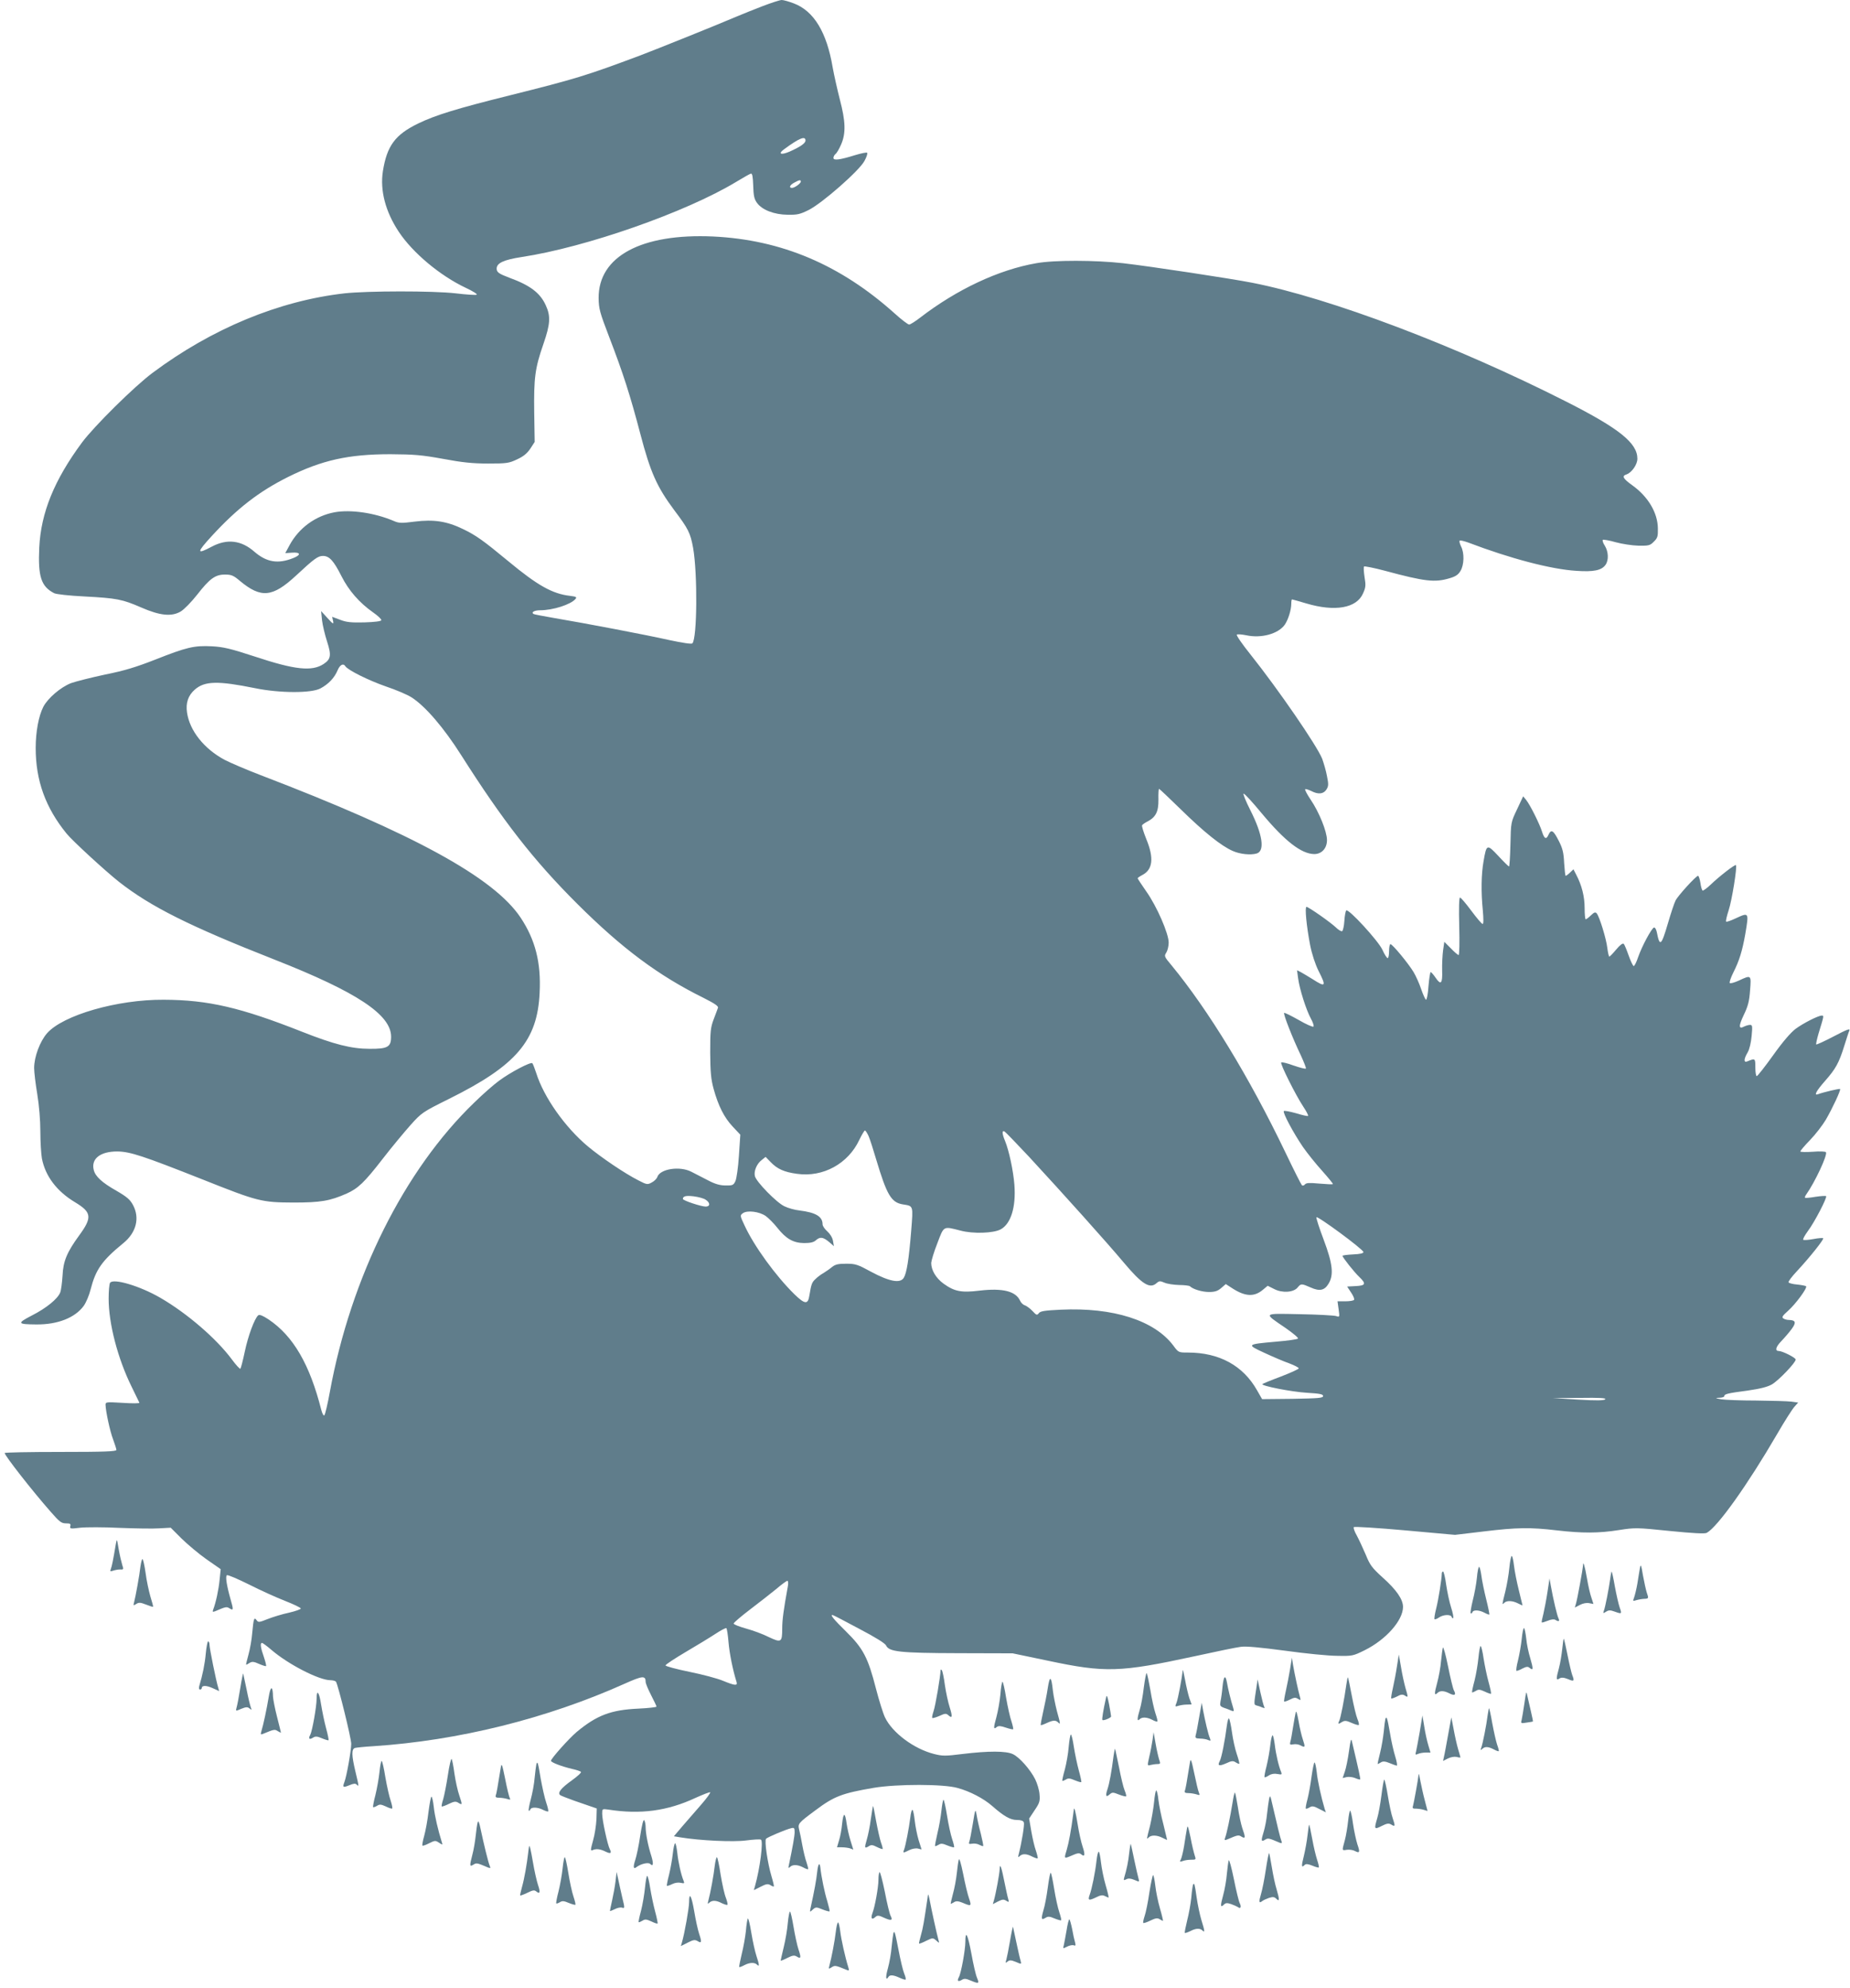 <?xml version="1.0" standalone="no"?>
<!DOCTYPE svg PUBLIC "-//W3C//DTD SVG 20010904//EN"
 "http://www.w3.org/TR/2001/REC-SVG-20010904/DTD/svg10.dtd">
<svg version="1.0" xmlns="http://www.w3.org/2000/svg"
 width="1192pt" height="1280pt" viewBox="0 0 1192 1280"
 preserveAspectRatio="xMidYMid meet">
<g transform="translate(0,1280) scale(0.1,-0.1)"
fill="#607d8b" stroke="none">
<path d="M4915 12761 c-55 -21 -129 -51 -165 -66 -143 -61 -512 -209 -625
-252 -350 -131 -416 -151 -840 -257 -342 -85 -481 -128 -590 -181 -149 -72
-202 -144 -228 -308 -19 -123 16 -259 102 -389 90 -136 266 -283 431 -361 47
-22 79 -42 71 -45 -8 -3 -68 1 -135 9 -148 17 -569 16 -716 0 -423 -48 -855
-227 -1237 -512 -117 -87 -377 -344 -455 -449 -179 -242 -264 -452 -275 -675
-9 -188 12 -252 96 -295 14 -7 96 -16 195 -21 208 -11 244 -18 366 -71 121
-53 196 -60 254 -26 22 13 69 61 106 108 82 105 117 130 180 130 41 0 55 -6
96 -41 136 -113 210 -106 362 35 117 109 141 126 173 126 41 0 69 -31 119
-130 47 -93 115 -171 203 -233 32 -22 56 -45 54 -51 -2 -7 -45 -12 -109 -14
-86 -2 -116 1 -157 17 l-51 19 6 -26 c5 -24 1 -23 -36 18 l-41 45 6 -60 c4
-33 19 -95 33 -138 28 -87 24 -112 -23 -143 -75 -49 -184 -38 -443 48 -156 51
-202 62 -276 66 -115 6 -164 -6 -364 -85 -125 -49 -200 -72 -325 -97 -89 -19
-188 -44 -219 -55 -67 -26 -150 -97 -179 -153 -30 -59 -49 -160 -49 -265 0
-209 63 -384 199 -551 37 -46 253 -244 338 -311 204 -160 456 -286 1003 -501
529 -208 750 -354 750 -496 0 -66 -22 -79 -139 -78 -117 0 -230 29 -435 110
-395 156 -605 205 -891 206 -299 2 -649 -99 -752 -216 -46 -53 -83 -152 -83
-224 0 -26 9 -101 20 -167 12 -73 20 -168 20 -241 0 -67 5 -145 10 -174 22
-114 96 -212 215 -283 106 -64 110 -97 25 -213 -78 -107 -103 -165 -107 -259
-3 -44 -9 -93 -15 -108 -16 -41 -89 -101 -184 -149 -96 -50 -93 -56 31 -57
137 -1 248 43 304 119 16 22 36 70 45 107 33 128 73 185 210 297 84 68 108
162 63 246 -19 35 -38 52 -107 92 -92 52 -136 92 -146 134 -18 72 42 119 151
119 84 -1 165 -28 552 -181 354 -141 378 -147 583 -148 176 0 235 10 344 58
73 33 113 70 233 225 58 75 139 172 179 217 71 79 77 83 246 167 434 215 571
375 585 684 10 194 -28 341 -122 483 -171 258 -691 542 -1680 920 -86 33 -189
77 -228 97 -132 71 -225 187 -242 305 -9 61 7 109 50 147 64 56 148 58 390 9
156 -32 362 -33 420 -1 51 27 90 68 110 116 15 36 37 48 50 27 15 -25 151 -92
260 -130 66 -22 141 -54 167 -71 89 -57 208 -196 319 -371 270 -425 467 -678
748 -958 288 -287 524 -463 814 -606 71 -36 97 -53 93 -64 -3 -8 -15 -42 -28
-75 -20 -53 -22 -78 -22 -215 1 -125 5 -170 22 -232 30 -109 68 -185 124 -244
l48 -51 -9 -136 c-5 -75 -15 -148 -23 -164 -12 -25 -18 -28 -63 -27 -36 0 -68
9 -115 34 -36 18 -83 43 -105 54 -75 39 -203 19 -220 -34 -4 -11 -20 -27 -36
-35 -27 -15 -32 -14 -86 14 -87 44 -238 146 -327 220 -146 123 -282 315 -331
471 -10 30 -21 59 -25 63 -9 11 -141 -58 -215 -113 -33 -24 -105 -87 -159
-140 -451 -434 -795 -1123 -931 -1865 -14 -77 -30 -144 -35 -149 -5 -5 -13 9
-20 35 -74 292 -180 475 -339 582 -38 25 -58 33 -67 27 -24 -20 -66 -134 -87
-235 -12 -57 -25 -106 -28 -109 -3 -4 -29 24 -56 61 -99 133 -288 296 -459
395 -132 77 -305 128 -325 97 -5 -8 -9 -54 -9 -102 0 -160 58 -384 147 -565
26 -54 49 -101 51 -105 2 -5 -46 -5 -107 -1 -105 6 -111 6 -111 -12 1 -43 29
-173 49 -224 11 -30 21 -61 21 -67 0 -10 -79 -13 -360 -13 -198 0 -360 -3
-360 -7 0 -16 178 -244 298 -380 55 -63 68 -73 97 -73 27 0 32 -3 28 -18 -4
-17 0 -18 64 -10 37 4 151 4 253 -1 102 -4 218 -6 257 -3 l73 4 69 -69 c39
-38 111 -99 161 -134 l92 -64 -7 -68 c-6 -63 -24 -147 -41 -191 -6 -16 -4 -18
12 -12 70 30 74 31 94 18 25 -15 25 -8 5 61 -24 85 -34 147 -23 153 6 4 70
-24 143 -60 73 -37 177 -84 231 -105 54 -21 100 -43 102 -49 1 -5 -32 -17 -75
-27 -43 -9 -105 -28 -138 -41 -55 -22 -61 -23 -72 -7 -16 21 -19 11 -28 -84
-3 -40 -14 -102 -24 -138 -10 -36 -17 -65 -15 -65 3 0 13 5 23 12 16 9 27 8
60 -7 23 -10 43 -16 45 -14 3 2 -4 29 -14 59 -21 59 -25 90 -12 90 5 0 32 -20
60 -44 109 -94 308 -196 381 -196 16 0 33 -5 36 -10 14 -23 99 -367 98 -400 0
-43 -30 -211 -44 -246 -13 -35 -9 -37 33 -20 26 11 38 12 46 4 16 -16 15 -13
-8 84 -25 105 -26 145 -2 152 9 2 62 8 117 11 548 36 1117 177 1621 403 114
51 134 53 134 11 0 -10 16 -48 35 -85 19 -37 35 -70 35 -74 0 -4 -53 -10 -117
-13 -177 -8 -268 -43 -397 -150 -51 -43 -166 -172 -166 -186 0 -10 67 -36 135
-52 28 -6 54 -15 58 -19 5 -4 -21 -28 -57 -54 -73 -52 -97 -83 -75 -97 8 -5
48 -20 89 -35 41 -14 91 -31 110 -38 l35 -12 -2 -70 c-2 -38 -11 -100 -22
-137 -17 -61 -17 -68 -2 -61 23 10 48 7 81 -9 34 -17 43 -12 29 15 -14 26 -49
186 -49 227 0 33 0 33 38 28 208 -33 383 -9 563 75 49 22 92 39 95 36 3 -3
-23 -39 -58 -79 -35 -40 -89 -102 -120 -138 l-56 -66 41 -7 c128 -21 342 -31
424 -20 47 6 90 9 96 5 16 -10 -6 -185 -39 -301 l-7 -24 44 22 c35 18 46 20
62 11 10 -7 21 -11 23 -9 2 2 -5 32 -15 65 -25 83 -47 231 -35 242 11 11 130
61 162 68 19 5 22 1 22 -25 0 -26 -12 -92 -37 -212 -5 -20 -3 -23 8 -12 17 16
48 15 83 -3 16 -9 31 -14 33 -12 2 2 -3 21 -10 43 -8 21 -20 71 -27 109 -7 39
-16 85 -21 103 -9 38 -6 42 106 125 120 90 171 109 375 144 150 25 450 25 540
-1 81 -22 168 -68 223 -116 75 -66 117 -90 159 -90 26 0 41 -5 45 -16 5 -14
-13 -125 -33 -204 -6 -21 -4 -23 7 -12 18 16 44 15 80 -4 17 -8 33 -14 35 -11
2 2 -3 24 -11 48 -9 24 -22 80 -30 126 l-14 82 35 53 c32 47 36 59 32 103 -2
28 -15 71 -28 97 -31 62 -101 142 -144 162 -44 21 -157 21 -323 1 -112 -14
-130 -14 -185 0 -130 33 -269 137 -316 236 -12 25 -38 108 -58 185 -51 199
-82 259 -193 368 -81 79 -109 114 -82 104 5 -1 81 -41 169 -88 103 -54 164
-92 171 -106 19 -41 85 -49 466 -50 l350 -1 225 -47 c372 -79 465 -76 946 28
137 30 272 58 299 61 34 5 127 -4 285 -25 129 -18 280 -33 336 -33 97 -2 102
-1 177 36 137 68 247 192 247 279 0 49 -43 111 -133 191 -66 60 -80 78 -107
145 -18 42 -44 98 -58 124 -15 26 -23 50 -19 54 4 4 152 -5 330 -21 l322 -29
185 22 c216 26 299 27 470 7 164 -19 271 -19 402 2 104 16 113 16 327 -6 150
-15 226 -19 238 -12 70 38 264 311 451 632 49 85 101 166 114 180 l24 27 -44
6 c-25 3 -126 6 -226 7 -100 0 -201 4 -226 8 -39 7 -41 9 -12 10 17 0 32 5 32
10 0 14 21 19 150 36 82 12 127 23 157 40 44 26 153 140 153 160 0 12 -86 55
-109 55 -26 0 -20 26 16 63 22 23 53 59 68 80 30 41 25 56 -20 57 -11 0 -27 4
-35 10 -11 7 -5 17 30 48 49 43 127 149 117 159 -4 3 -29 8 -57 11 -28 2 -53
9 -56 14 -3 5 21 37 53 71 83 89 177 207 170 213 -3 3 -31 1 -62 -5 -32 -6
-61 -8 -66 -5 -5 3 9 28 30 57 43 57 125 216 117 224 -3 3 -34 1 -68 -4 -35
-6 -65 -9 -68 -6 -2 2 1 12 8 21 56 79 138 254 127 272 -3 5 -39 7 -85 3 -44
-3 -80 -2 -80 2 0 5 28 38 63 74 35 36 80 95 101 130 43 74 98 192 92 198 -4
4 -109 -21 -141 -33 -30 -12 -14 19 44 85 68 77 90 116 124 226 14 44 28 89
33 99 6 15 -17 6 -101 -38 -59 -31 -110 -54 -113 -52 -2 3 5 36 16 73 34 111
35 113 20 113 -23 0 -119 -49 -168 -85 -31 -23 -83 -83 -145 -170 -53 -74
-101 -135 -106 -135 -5 0 -9 25 -9 56 0 60 -1 60 -52 39 -24 -10 -23 15 2 57
12 20 22 63 26 106 6 64 5 72 -10 72 -10 0 -26 -5 -37 -10 -37 -20 -38 1 -4
73 28 58 36 89 41 160 8 100 8 100 -73 62 -29 -13 -55 -20 -58 -15 -3 5 7 35
23 67 39 77 58 140 77 247 24 143 25 142 -64 101 -30 -14 -56 -23 -59 -20 -4
3 4 36 16 73 21 63 56 281 47 291 -6 6 -107 -72 -162 -125 -25 -24 -49 -41
-53 -39 -4 3 -11 25 -14 50 -4 25 -11 45 -15 45 -13 0 -129 -127 -145 -159 -8
-15 -30 -81 -49 -146 -43 -147 -53 -155 -72 -57 -4 18 -12 31 -18 29 -16 -5
-78 -121 -102 -190 -11 -33 -24 -59 -29 -58 -4 0 -19 30 -32 67 -13 37 -27 71
-32 76 -6 6 -25 -8 -48 -36 -21 -25 -41 -46 -45 -46 -3 0 -9 25 -13 57 -7 59
-50 199 -68 221 -9 10 -16 8 -38 -13 -14 -14 -29 -25 -33 -25 -4 0 -7 33 -7
73 0 73 -18 146 -55 216 l-17 33 -22 -21 c-12 -12 -25 -21 -28 -21 -3 0 -7 37
-10 83 -3 66 -10 94 -34 141 -35 69 -49 78 -66 42 -15 -35 -28 -29 -43 20 -15
48 -76 171 -102 203 l-19 23 -39 -83 c-40 -84 -40 -84 -43 -226 -2 -79 -6
-143 -9 -143 -3 0 -34 30 -69 68 -73 78 -76 77 -95 -33 -15 -84 -17 -198 -5
-317 5 -56 5 -88 -1 -88 -6 0 -38 38 -73 85 -35 47 -67 85 -73 85 -6 0 -8 -67
-5 -185 3 -102 1 -185 -4 -185 -5 0 -27 19 -50 43 l-42 42 -8 -55 c-4 -30 -7
-88 -6 -129 3 -86 -8 -98 -43 -46 -13 19 -27 35 -31 35 -3 0 -10 -41 -14 -90
-3 -50 -11 -89 -16 -88 -5 2 -19 33 -31 68 -12 36 -34 85 -49 110 -33 55 -136
180 -149 180 -5 0 -9 -20 -9 -45 0 -25 -4 -45 -9 -45 -5 0 -21 24 -34 54 -27
58 -219 267 -233 253 -4 -4 -10 -34 -12 -67 -2 -33 -9 -63 -14 -66 -5 -4 -24
7 -41 24 -36 34 -176 132 -189 132 -12 0 0 -124 23 -244 12 -61 33 -124 54
-167 52 -102 47 -109 -37 -55 -29 18 -64 39 -77 46 l-24 12 7 -52 c9 -69 52
-204 82 -259 14 -25 21 -48 17 -52 -5 -4 -48 15 -96 43 -48 27 -90 48 -93 45
-7 -6 54 -162 107 -272 20 -44 36 -83 33 -86 -2 -4 -37 5 -78 19 -41 15 -77
24 -81 20 -8 -8 94 -212 142 -284 20 -30 34 -57 31 -60 -3 -3 -38 5 -77 17
-40 11 -75 18 -79 14 -9 -9 61 -140 123 -231 28 -40 83 -109 124 -154 40 -45
71 -83 69 -85 -2 -3 -41 -1 -87 3 -64 6 -84 5 -93 -5 -6 -8 -15 -10 -20 -5 -5
5 -53 100 -107 213 -232 483 -495 914 -733 1203 -47 56 -48 59 -33 82 8 13 15
42 15 64 0 58 -76 233 -144 329 -31 44 -56 83 -56 85 0 3 13 12 30 21 68 35
76 110 26 231 -18 45 -31 86 -27 90 3 5 19 16 35 24 53 28 71 63 70 141 -1 38
1 69 4 69 3 0 66 -60 141 -133 148 -145 260 -235 334 -267 47 -21 116 -28 155
-16 53 17 37 123 -42 279 -30 59 -49 107 -43 106 7 0 59 -57 116 -126 150
-180 256 -262 339 -263 48 0 82 37 82 90 0 55 -51 181 -105 260 -24 36 -40 66
-35 68 5 2 22 -4 39 -12 44 -23 78 -20 97 9 14 22 15 33 4 87 -6 34 -21 84
-31 112 -34 85 -284 448 -460 669 -54 67 -94 125 -90 130 4 4 31 2 61 -4 97
-21 206 9 248 68 22 32 42 95 42 136 0 15 2 27 5 27 3 0 44 -12 92 -26 185
-55 324 -30 365 64 18 39 19 53 10 106 -5 34 -7 64 -3 68 3 3 65 -9 136 -28
256 -69 320 -76 414 -48 39 11 57 23 71 47 24 39 26 116 4 158 -8 17 -13 34
-9 37 3 4 27 -2 53 -11 273 -104 536 -173 698 -183 112 -8 164 3 189 39 21 30
19 84 -5 123 -12 18 -17 35 -12 38 4 2 42 -4 83 -16 40 -11 106 -21 146 -22
66 -1 75 1 99 26 24 23 27 34 26 85 -1 101 -63 205 -165 278 -60 43 -69 60
-37 70 33 11 70 63 70 101 0 101 -116 194 -457 367 -712 361 -1525 668 -2024
766 -137 27 -658 106 -833 126 -179 20 -443 21 -559 0 -242 -42 -511 -168
-749 -351 -31 -24 -63 -44 -70 -44 -8 0 -50 32 -93 71 -350 314 -730 475
-1170 496 -462 21 -740 -128 -738 -397 1 -68 7 -91 68 -250 90 -234 135 -374
201 -625 65 -248 107 -341 218 -490 92 -122 104 -147 122 -244 29 -167 26
-583 -5 -614 -6 -6 -63 3 -148 21 -151 34 -546 109 -742 142 -69 12 -128 23
-133 26 -18 11 5 24 42 24 83 0 198 37 228 73 10 12 4 15 -36 20 -113 13 -209
67 -397 223 -161 133 -208 167 -294 208 -104 50 -187 62 -309 47 -86 -11 -101
-11 -137 5 -123 52 -277 74 -380 55 -123 -23 -229 -101 -289 -211 l-28 -52 43
3 c56 4 61 -14 8 -35 -98 -39 -171 -27 -250 41 -84 74 -176 85 -274 33 -100
-53 -100 -40 1 70 163 177 303 285 489 378 219 109 391 147 660 147 155 -1
202 -5 340 -30 123 -23 190 -30 290 -30 120 0 134 2 187 27 41 19 64 38 85 69
l28 43 -3 190 c-3 222 5 285 59 440 45 130 48 180 15 251 -36 79 -101 128
-233 176 -69 26 -83 36 -83 59 0 36 45 57 162 75 411 62 1057 288 1380 483 46
28 89 52 96 54 9 2 13 -18 15 -77 2 -64 6 -86 24 -111 33 -46 111 -76 198 -77
62 -1 80 3 136 31 86 43 327 254 359 316 14 25 21 48 17 52 -3 4 -37 -3 -74
-14 -103 -32 -143 -37 -143 -19 0 8 6 20 14 26 8 6 24 34 36 62 31 72 28 149
-9 289 -16 63 -37 156 -46 206 -38 226 -121 363 -250 412 -31 12 -67 22 -78
22 -12 0 -67 -18 -122 -39z m275 -866 c0 -18 -36 -42 -104 -72 -54 -23 -75
-14 -35 15 99 73 139 89 139 57z m-30 -264 c0 -12 -40 -41 -57 -41 -22 0 -14
19 15 34 32 18 42 19 42 7z m437 -6148 c9 -21 30 -87 48 -148 69 -230 97 -279
173 -291 68 -11 66 -5 53 -170 -15 -186 -29 -272 -48 -303 -23 -37 -92 -24
-210 39 -86 47 -101 52 -160 52 -52 0 -70 -4 -92 -21 -14 -12 -39 -29 -55 -39
-17 -9 -40 -27 -52 -39 -23 -21 -27 -33 -39 -106 -9 -59 -29 -57 -97 9 -120
118 -259 309 -320 441 -30 64 -31 66 -12 80 28 21 107 11 148 -18 18 -13 52
-47 74 -75 57 -72 103 -98 173 -99 40 0 62 5 76 18 27 24 46 21 84 -10 l32
-28 -6 35 c-4 21 -19 45 -37 61 -16 14 -30 34 -30 45 0 50 -44 76 -149 89 -29
3 -73 15 -97 27 -50 23 -181 157 -190 194 -8 32 12 80 44 104 l25 20 32 -33
c43 -45 88 -65 170 -76 168 -24 330 65 402 219 16 33 32 60 36 60 4 0 15 -17
24 -37z m1034 -133 c220 -238 503 -553 611 -682 116 -138 167 -170 210 -131
17 15 23 15 51 3 18 -8 60 -14 94 -15 33 0 65 -4 70 -8 19 -19 78 -37 123 -37
37 0 56 6 78 25 l30 26 48 -31 c80 -50 137 -52 192 -5 l30 25 42 -21 c52 -27
125 -22 151 10 21 26 25 26 84 0 58 -26 89 -19 115 24 35 57 27 129 -31 283
-28 74 -49 139 -47 145 4 13 303 -207 303 -224 0 -8 -22 -13 -67 -15 -38 -2
-68 -6 -68 -9 0 -10 76 -106 109 -137 45 -43 40 -55 -24 -58 l-55 -3 25 -38
c14 -20 23 -42 20 -47 -3 -6 -29 -10 -57 -10 l-50 0 7 -51 c7 -51 7 -52 -16
-44 -13 4 -118 10 -233 12 -243 5 -238 10 -94 -88 49 -34 86 -65 81 -69 -4 -5
-68 -14 -142 -20 -190 -17 -191 -18 -74 -72 54 -25 126 -56 161 -68 34 -13 61
-27 60 -32 -2 -6 -54 -29 -116 -53 -62 -23 -115 -45 -118 -48 -11 -11 187 -50
286 -56 84 -5 105 -9 105 -21 0 -13 -30 -15 -196 -18 l-197 -2 -32 56 c-90
160 -244 244 -446 244 -60 0 -61 0 -94 45 -122 162 -388 247 -725 231 -104 -5
-132 -9 -142 -23 -11 -14 -15 -13 -40 14 -16 17 -38 33 -49 37 -12 3 -26 17
-32 31 -28 60 -112 81 -258 64 -120 -15 -164 -6 -235 45 -49 36 -79 87 -79
133 1 15 18 73 40 128 43 113 36 109 150 80 80 -21 210 -17 257 8 66 35 100
143 89 287 -7 91 -35 221 -60 282 -20 47 -21 72 -3 61 7 -4 78 -78 158 -163z
m-2084 -276 c30 -19 30 -44 0 -44 -29 0 -147 39 -147 49 0 18 19 23 70 17 30
-4 65 -13 77 -22z m5796 -1285 c-8 -8 -56 -9 -175 -2 l-163 10 175 1 c128 2
171 -1 163 -9z m-5267 -1206 c-27 -148 -36 -216 -36 -268 0 -92 -6 -95 -87
-57 -37 19 -103 43 -147 55 -43 12 -79 26 -79 32 0 5 46 45 104 89 57 43 133
103 169 132 35 30 68 54 73 54 6 0 7 -17 3 -37z m-382 -358 c6 -72 28 -181 52
-257 7 -25 -11 -23 -87 8 -35 15 -133 41 -217 58 -84 17 -153 36 -154 41 0 6
58 44 129 86 70 41 157 94 192 117 35 23 67 40 71 37 4 -2 10 -43 14 -90z"/>
<path d="M746 2855 c-17 -102 -25 -141 -32 -159 -6 -16 -4 -17 17 -10 13 4 34
8 46 7 19 -1 20 2 11 28 -5 16 -16 61 -23 101 -12 72 -12 72 -19 33z"/>
<path d="M9725 2703 c-4 -43 -16 -111 -26 -152 -22 -88 -22 -88 -7 -73 16 16
53 15 88 -3 17 -9 30 -14 30 -13 0 2 -11 46 -24 98 -13 52 -27 123 -31 158 -4
34 -10 62 -15 62 -4 0 -11 -35 -15 -77z"/>
<path d="M905 2713 c-6 -56 -32 -198 -41 -231 -6 -22 -5 -23 14 -11 17 11 27
10 63 -4 23 -9 44 -16 45 -14 2 2 -6 31 -17 66 -10 35 -25 104 -31 152 -7 49
-16 89 -20 89 -4 0 -9 -21 -13 -47z"/>
<path d="M10200 2719 c-1 -20 -37 -219 -46 -247 l-7 -24 33 17 c19 10 44 15
60 11 l27 -5 -13 40 c-8 21 -21 78 -29 126 -14 81 -25 115 -25 82z"/>
<path d="M10566 2700 c-3 -19 -11 -64 -16 -98 -6 -35 -16 -75 -21 -89 -9 -24
-8 -25 13 -18 13 4 35 8 51 9 30 1 31 2 17 42 -5 16 -16 65 -24 109 -12 71
-14 76 -20 45z"/>
<path d="M9516 2639 c-4 -39 -16 -105 -27 -147 -10 -41 -16 -78 -13 -81 4 -3
9 0 11 7 6 16 42 15 77 -3 16 -9 31 -14 32 -12 2 2 -7 46 -20 98 -13 52 -27
120 -31 152 -4 31 -11 57 -15 57 -4 0 -11 -32 -14 -71z"/>
<path d="M9290 2668 c-1 -39 -22 -170 -36 -225 -9 -35 -14 -67 -11 -70 3 -3
16 2 29 11 27 19 75 21 81 4 2 -7 7 -11 10 -8 4 3 -2 34 -13 68 -11 34 -25
100 -32 147 -6 47 -16 85 -20 85 -4 0 -8 -6 -8 -12z"/>
<path d="M10375 2633 c-9 -65 -32 -184 -41 -206 -6 -17 -5 -18 14 -6 17 11 28
11 55 1 47 -17 48 -16 33 26 -7 20 -21 81 -31 135 -9 53 -19 97 -21 97 -1 0
-6 -21 -9 -47z"/>
<path d="M9971 2550 c-7 -47 -19 -110 -26 -140 -8 -30 -13 -56 -11 -58 2 -2
19 3 39 11 21 9 40 11 48 6 22 -14 30 -10 21 9 -9 17 -34 122 -50 212 l-8 45
-13 -85z"/>
<path d="M9805 2247 c-4 -39 -15 -102 -24 -139 -10 -38 -14 -68 -9 -68 5 0 23
7 39 16 24 12 34 13 45 3 24 -19 24 -7 4 62 -11 35 -23 92 -26 127 -4 34 -10
65 -14 67 -5 3 -11 -28 -15 -68z"/>
<path d="M10066 2182 c-4 -38 -13 -93 -21 -123 -20 -73 -19 -82 3 -68 13 8 27
7 55 -4 39 -17 43 -13 27 27 -5 14 -19 72 -30 128 -11 56 -22 103 -24 105 -2
2 -6 -27 -10 -65z"/>
<path d="M1326 2153 c-6 -68 -21 -141 -42 -210 -4 -14 -2 -23 5 -23 6 0 11 4
11 9 0 18 28 19 70 0 l42 -19 -6 22 c-14 45 -56 253 -56 276 0 12 -4 22 -9 22
-4 0 -11 -35 -15 -77z"/>
<path d="M9297 2190 c-3 -8 -8 -48 -12 -87 -3 -40 -15 -103 -25 -140 -19 -69
-19 -86 2 -65 16 16 43 15 77 -3 34 -17 45 -10 29 19 -6 11 -23 81 -38 156
-15 74 -30 128 -33 120z"/>
<path d="M9526 2125 c-4 -41 -15 -107 -25 -147 -11 -40 -18 -74 -16 -76 2 -2
12 2 24 9 17 11 26 10 57 -4 20 -10 38 -16 41 -14 2 3 -5 37 -16 76 -11 40
-25 108 -32 152 -6 43 -15 79 -19 79 -4 0 -10 -34 -14 -75z"/>
<path d="M9001 2070 c-6 -41 -18 -104 -26 -139 -8 -35 -13 -66 -11 -68 2 -3
19 3 37 12 25 14 37 15 51 6 22 -14 22 -12 3 52 -8 29 -21 88 -28 132 l-14 80
-12 -75z"/>
<path d="M8312 2050 c-7 -41 -19 -104 -27 -139 -8 -35 -13 -66 -11 -68 2 -3
19 3 37 12 27 14 36 15 52 5 18 -11 19 -10 13 12 -10 34 -34 145 -44 203 l-8
50 -12 -75z"/>
<path d="M6060 2042 c0 -34 -33 -229 -45 -262 -7 -21 -11 -40 -8 -43 2 -3 23
3 46 13 36 17 44 17 58 4 25 -23 27 -8 8 52 -10 31 -24 95 -31 143 -6 47 -15
90 -20 96 -5 5 -8 4 -8 -3z"/>
<path d="M7621 2045 c-6 -55 -31 -186 -40 -209 -11 -27 -10 -28 11 -21 13 4
37 8 54 8 l32 1 -15 41 c-7 23 -20 75 -27 116 -8 41 -14 70 -15 64z"/>
<path d="M1548 1928 c-9 -57 -20 -113 -24 -125 -6 -23 -6 -23 31 -7 30 12 40
13 53 2 14 -11 15 -10 8 7 -4 11 -17 63 -27 115 -11 52 -21 99 -22 103 -1 4
-10 -39 -19 -95z"/>
<path d="M7370 1934 c-6 -53 -18 -118 -26 -143 -18 -59 -18 -79 -2 -63 16 16
47 15 82 -3 16 -9 31 -13 33 -11 3 2 -3 26 -12 52 -9 27 -24 94 -33 151 -10
56 -20 105 -24 108 -3 3 -11 -38 -18 -91z"/>
<path d="M6751 1929 c-6 -41 -20 -110 -30 -154 -10 -44 -17 -82 -15 -84 2 -2
19 4 38 13 41 19 58 20 74 4 16 -16 15 -10 -8 73 -10 39 -22 98 -26 132 -10
95 -20 100 -33 16z"/>
<path d="M7877 1938 c-3 -35 -9 -77 -13 -94 -5 -28 -3 -32 23 -42 15 -5 37
-13 47 -18 17 -6 18 -4 12 17 -17 55 -34 126 -40 162 -10 56 -22 45 -29 -25z"/>
<path d="M8675 1953 c-13 -95 -37 -217 -46 -235 -11 -21 -6 -23 20 -6 16 9 27
8 60 -7 23 -10 43 -16 46 -13 3 3 -1 20 -9 39 -8 19 -24 86 -36 149 -12 63
-23 117 -25 118 -2 2 -6 -18 -10 -45z"/>
<path d="M8097 1943 c-19 -123 -19 -120 0 -126 10 -2 27 -8 37 -13 14 -5 17
-4 12 4 -4 6 -15 49 -25 94 l-18 83 -6 -42z"/>
<path d="M6446 1890 c-4 -44 -16 -111 -26 -148 -20 -71 -19 -82 3 -63 11 8 25
7 57 -4 24 -8 45 -13 48 -11 2 3 -3 26 -11 51 -9 25 -24 93 -34 150 -9 58 -20
105 -24 105 -3 0 -10 -36 -13 -80z"/>
<path d="M1731 1870 c-13 -78 -34 -177 -47 -219 -6 -21 -5 -23 12 -16 70 29
74 30 94 17 11 -7 20 -11 20 -9 0 1 -11 47 -25 101 -14 54 -25 113 -26 130 -1
73 -16 72 -28 -4z"/>
<path d="M9822 1830 c-7 -47 -15 -95 -18 -107 -6 -21 -4 -22 32 -16 22 3 40 6
41 7 1 1 -4 28 -12 61 -8 33 -18 78 -23 100 -8 39 -8 38 -20 -45z"/>
<path d="M2040 1861 c0 -51 -28 -208 -41 -233 -14 -25 -6 -33 18 -18 15 10 27
9 57 -4 22 -9 41 -15 43 -12 2 2 -5 37 -16 77 -11 41 -25 109 -32 152 -12 81
-29 103 -29 38z"/>
<path d="M7127 1870 c-19 -85 -28 -142 -24 -146 6 -7 57 14 56 23 0 5 -6 40
-13 78 -10 52 -15 63 -19 45z"/>
<path d="M7736 1795 c-22 -127 -27 -152 -32 -170 -4 -17 0 -20 28 -21 18 0 42
-4 52 -9 17 -7 18 -6 12 11 -11 24 -32 115 -44 179 l-9 50 -7 -40z"/>
<path d="M9585 1753 c-7 -59 -31 -181 -41 -208 -6 -16 -5 -18 7 -7 17 16 38
15 73 -3 16 -9 31 -14 33 -12 2 2 -3 21 -11 43 -7 21 -21 83 -31 137 -9 53
-19 97 -21 97 -1 0 -5 -21 -9 -47z"/>
<path d="M8348 1770 c-3 -14 -11 -56 -17 -95 -6 -38 -13 -80 -17 -91 -5 -19
-2 -21 19 -17 14 3 35 0 47 -7 30 -16 31 -11 15 37 -8 23 -21 77 -28 120 -10
55 -16 71 -19 53z"/>
<path d="M9148 1649 c-10 -57 -21 -115 -24 -128 -6 -21 -5 -23 12 -16 10 5 33
9 50 9 l31 0 -14 47 c-8 26 -20 80 -26 120 l-12 72 -17 -104z"/>
<path d="M7905 1688 c-12 -94 -34 -208 -46 -229 -16 -31 -4 -34 42 -14 34 16
44 17 61 6 11 -7 21 -11 23 -9 2 2 -5 30 -16 62 -11 32 -25 95 -31 140 -6 44
-15 85 -19 89 -4 5 -10 -15 -14 -45z"/>
<path d="M8926 1729 c-2 -8 -7 -44 -10 -80 -4 -37 -14 -99 -24 -138 -10 -39
-17 -71 -15 -71 2 0 11 5 21 11 13 8 27 7 56 -5 21 -9 42 -16 46 -16 4 0 0 26
-10 58 -10 32 -26 101 -34 152 -17 97 -22 113 -30 89z"/>
<path d="M9351 1740 c-1 -3 -10 -54 -21 -115 -11 -60 -22 -122 -26 -137 l-6
-28 31 16 c19 9 42 13 56 10 14 -4 25 -5 25 -3 0 2 -7 26 -15 53 -8 27 -21 85
-29 129 -8 44 -15 78 -15 75z"/>
<path d="M7426 1595 c-4 -27 -13 -76 -21 -108 -13 -58 -13 -59 8 -53 12 3 32
6 44 6 20 0 21 3 12 28 -5 16 -16 62 -23 103 l-13 74 -7 -50z"/>
<path d="M6886 1552 c-3 -43 -15 -109 -25 -147 -11 -38 -18 -71 -16 -73 2 -2
12 2 22 8 15 10 27 9 57 -4 22 -9 41 -15 43 -12 2 2 -5 36 -16 75 -11 40 -25
108 -32 152 -6 43 -15 79 -19 79 -4 0 -10 -35 -14 -78z"/>
<path d="M8185 1563 c-4 -37 -15 -98 -24 -135 -10 -38 -16 -70 -13 -73 2 -2
15 3 28 12 16 10 35 13 55 9 27 -5 30 -4 24 12 -16 37 -35 120 -41 175 -4 31
-10 60 -14 62 -4 3 -11 -25 -15 -62z"/>
<path d="M8692 1524 c-7 -51 -19 -110 -27 -133 l-14 -41 25 6 c13 3 38 1 55
-6 16 -7 31 -11 33 -9 3 3 -9 58 -53 244 -5 24 -9 12 -19 -61z"/>
<path d="M7175 1493 c-13 -104 -27 -178 -39 -214 -15 -44 -10 -56 14 -34 16
14 22 14 59 -1 23 -9 44 -14 47 -12 2 3 -2 20 -10 39 -8 19 -24 86 -36 149
-13 63 -24 117 -26 118 -1 2 -5 -18 -9 -45z"/>
<path d="M2886 1370 c-9 -60 -23 -130 -30 -155 -8 -24 -12 -46 -10 -48 3 -2
23 5 45 16 33 16 45 18 60 9 29 -18 29 -16 9 44 -11 31 -25 95 -32 143 -6 47
-15 90 -18 94 -4 4 -15 -42 -24 -103z"/>
<path d="M7667 1450 c-22 -137 -28 -171 -33 -183 -3 -10 3 -14 23 -14 15 0 39
-4 52 -8 21 -7 23 -6 16 11 -5 10 -18 66 -30 124 -19 90 -23 100 -28 70z"/>
<path d="M2445 1388 c-4 -40 -16 -106 -26 -147 -11 -41 -17 -76 -15 -78 2 -3
13 1 25 8 17 11 26 10 57 -4 20 -10 39 -16 41 -13 3 3 -2 26 -10 51 -9 25 -24
93 -34 150 -9 58 -20 105 -24 105 -4 0 -10 -33 -14 -72z"/>
<path d="M3227 1420 c-21 -131 -28 -171 -33 -183 -3 -10 3 -14 23 -14 15 0 39
-4 52 -8 18 -6 22 -5 16 5 -4 6 -18 62 -30 124 -19 93 -23 105 -28 76z"/>
<path d="M3456 1439 c-2 -8 -7 -47 -11 -86 -3 -40 -15 -103 -25 -140 -10 -37
-16 -70 -13 -73 3 -3 8 1 10 8 6 16 48 15 82 -3 16 -8 31 -12 33 -10 3 3 -3
29 -13 58 -10 29 -25 98 -35 152 -17 105 -21 117 -28 94z"/>
<path d="M8451 1362 c-6 -48 -18 -114 -26 -146 -9 -32 -14 -61 -11 -63 2 -2
13 1 24 8 16 10 27 9 62 -10 l43 -22 -8 23 c-21 70 -46 181 -51 236 -4 34 -10
62 -14 62 -4 0 -12 -39 -19 -88z"/>
<path d="M9141 1375 c-5 -42 -31 -184 -36 -201 -6 -18 -3 -22 17 -21 12 0 35
-3 49 -7 l27 -8 -18 69 c-10 37 -22 93 -28 123 -5 30 -10 51 -11 45z"/>
<path d="M8901 1239 c-7 -55 -19 -121 -27 -147 -21 -72 -20 -75 28 -51 34 17
45 19 61 10 27 -17 28 -11 11 39 -9 25 -23 91 -32 147 -9 57 -20 103 -23 103
-3 0 -11 -45 -18 -101z"/>
<path d="M7436 1195 c-4 -41 -16 -110 -26 -152 -23 -90 -24 -91 -8 -75 16 16
53 15 88 -3 17 -9 30 -14 30 -13 0 2 -11 47 -24 100 -14 52 -28 123 -32 157
-3 33 -10 61 -14 61 -4 0 -10 -34 -14 -75z"/>
<path d="M7941 1188 c-14 -88 -37 -196 -47 -222 -6 -16 -4 -18 12 -12 70 30
74 31 94 18 25 -15 26 -5 4 57 -8 25 -21 84 -28 133 -8 49 -16 91 -19 94 -3 3
-10 -28 -16 -68z"/>
<path d="M8177 1215 c-3 -16 -9 -59 -13 -95 -3 -36 -13 -85 -20 -110 -20 -64
-19 -73 6 -58 20 13 24 12 94 -18 16 -6 18 -4 12 12 -7 18 -24 87 -59 239 -12
54 -14 57 -20 30z"/>
<path d="M2761 1133 c-6 -54 -19 -124 -28 -156 -9 -32 -14 -60 -11 -62 2 -3
22 4 43 15 36 18 41 19 63 4 24 -16 25 -15 19 2 -25 80 -46 170 -52 227 -4 37
-11 67 -15 67 -4 0 -12 -44 -19 -97z"/>
<path d="M6066 1141 c-4 -38 -15 -104 -26 -147 -10 -44 -17 -80 -15 -82 2 -2
12 2 22 8 15 10 27 9 57 -4 22 -9 41 -14 43 -12 3 2 -3 26 -12 53 -9 26 -24
94 -33 151 -9 56 -19 102 -23 102 -3 0 -9 -31 -13 -69z"/>
<path d="M5611 1086 c-6 -47 -18 -106 -26 -132 -16 -55 -15 -60 13 -43 15 10
25 9 52 -5 18 -9 35 -15 37 -13 2 2 -3 21 -11 43 -7 21 -21 83 -31 137 -9 53
-18 97 -20 97 -1 0 -7 -38 -14 -84z"/>
<path d="M5865 1093 c-8 -65 -30 -179 -40 -205 -9 -22 -6 -22 34 -2 18 9 42
13 55 10 l24 -6 -19 60 c-10 33 -21 89 -25 125 -4 36 -10 68 -15 70 -4 3 -11
-21 -14 -52z"/>
<path d="M6268 1055 c-9 -55 -19 -107 -23 -116 -5 -13 -1 -15 18 -12 14 3 35
0 47 -7 12 -6 23 -10 25 -8 2 2 -5 37 -15 78 -11 41 -23 95 -27 120 -8 45 -9
44 -25 -55z"/>
<path d="M6919 1149 c0 -2 -2 -16 -4 -32 -13 -101 -29 -186 -41 -226 -19 -63
-20 -62 32 -40 36 16 48 18 60 8 24 -20 27 -3 10 48 -9 26 -24 91 -32 143 -13
81 -22 116 -25 99z"/>
<path d="M8686 1072 c-4 -38 -13 -93 -21 -123 -19 -70 -20 -66 14 -61 16 2 39
-1 51 -8 31 -16 34 -8 16 43 -8 25 -21 84 -28 131 -6 47 -15 86 -19 86 -3 0
-9 -31 -13 -68z"/>
<path d="M5426 1056 c-3 -35 -12 -84 -20 -108 l-13 -44 31 0 c17 0 41 -3 53
-7 l21 -8 -18 58 c-10 32 -21 82 -25 110 -10 74 -21 74 -29 -1z"/>
<path d="M4125 978 c-9 -62 -24 -133 -32 -156 -15 -46 -12 -62 9 -45 26 20 75
32 87 20 20 -20 23 1 8 50 -21 64 -37 146 -37 186 0 18 -4 38 -9 45 -5 9 -15
-28 -26 -100z"/>
<path d="M3078 1065 c-4 -11 -9 -50 -13 -87 -4 -37 -13 -91 -21 -120 -19 -74
-19 -81 6 -66 20 13 24 12 94 -18 17 -6 18 -5 11 12 -9 21 -37 135 -58 234 -9
45 -15 59 -19 45z"/>
<path d="M7647 1020 c-4 -19 -11 -66 -17 -104 -6 -38 -16 -78 -21 -89 -10 -17
-8 -18 13 -11 12 5 37 8 54 8 30 0 31 1 22 27 -5 15 -18 67 -27 116 -17 78
-19 84 -24 53z"/>
<path d="M8425 983 c-4 -37 -15 -98 -24 -135 -17 -67 -16 -79 6 -57 7 7 21 6
48 -5 21 -9 40 -14 42 -12 3 2 -2 24 -10 48 -8 24 -23 85 -32 136 -9 50 -18
92 -20 92 -1 0 -6 -30 -10 -67z"/>
<path d="M4335 863 c-4 -37 -15 -98 -24 -135 -10 -38 -16 -70 -14 -72 2 -2 18
3 34 11 18 9 40 12 56 8 22 -5 24 -3 18 12 -17 41 -35 122 -41 181 -4 34 -10
62 -14 62 -4 0 -11 -30 -15 -67z"/>
<path d="M7276 870 c-6 -58 -16 -107 -33 -163 -4 -16 -2 -17 14 -9 13 7 28 6
52 -4 33 -14 33 -14 27 8 -4 13 -16 66 -27 118 -11 52 -21 100 -23 105 -1 6
-6 -19 -10 -55z"/>
<path d="M3409 909 c-1 -2 -3 -17 -5 -34 -9 -80 -26 -175 -40 -224 -8 -29 -14
-55 -12 -57 2 -2 23 6 46 17 34 17 45 19 57 9 24 -20 28 -6 11 43 -8 25 -23
90 -32 144 -15 87 -22 115 -25 102z"/>
<path d="M7065 817 c-8 -74 -30 -182 -44 -219 -13 -36 -6 -39 40 -17 29 15 44
17 58 9 11 -5 22 -10 24 -10 2 0 -6 36 -19 80 -13 44 -26 110 -30 146 -4 35
-10 67 -14 69 -5 3 -11 -23 -15 -58z"/>
<path d="M8156 760 c-9 -61 -23 -131 -31 -157 -15 -50 -13 -62 7 -46 7 6 27
15 44 21 26 8 35 7 48 -6 21 -21 21 -5 1 63 -9 28 -22 90 -30 139 -8 49 -16
91 -18 93 -2 2 -12 -46 -21 -107z"/>
<path d="M3625 768 c-4 -40 -16 -106 -26 -147 -11 -41 -17 -76 -15 -78 2 -3
13 1 23 7 15 10 27 9 57 -4 22 -9 41 -14 43 -12 3 2 -3 26 -12 53 -9 26 -24
94 -33 151 -9 56 -19 102 -23 102 -4 0 -10 -33 -14 -72z"/>
<path d="M4605 783 c-6 -56 -27 -171 -41 -223 -6 -21 -4 -23 7 -12 18 16 44
15 80 -4 17 -8 33 -13 36 -10 3 3 -2 23 -10 45 -9 21 -24 89 -34 150 -9 61
-20 111 -24 111 -4 0 -10 -26 -14 -57z"/>
<path d="M6178 825 c-4 -11 -9 -51 -13 -88 -4 -38 -15 -98 -25 -133 -9 -35
-16 -64 -14 -64 3 0 12 5 22 11 13 8 27 7 56 -5 54 -23 57 -21 40 28 -9 25
-26 96 -38 158 -14 69 -25 105 -28 93z"/>
<path d="M7917 820 c-3 -8 -8 -48 -12 -87 -3 -40 -14 -102 -24 -138 -19 -68
-18 -83 5 -60 11 11 21 12 47 3 17 -6 37 -15 43 -19 17 -14 24 1 12 25 -6 11
-23 81 -38 156 -15 74 -30 128 -33 120z"/>
<path d="M5265 743 c-5 -49 -18 -120 -43 -233 -5 -24 -4 -25 15 -7 19 17 23
17 62 1 23 -9 44 -15 46 -12 2 2 -5 32 -15 66 -17 54 -38 156 -44 214 -5 40
-15 26 -21 -29z"/>
<path d="M6441 763 c-1 -31 -24 -155 -37 -201 l-7 -24 33 17 c28 14 37 15 53
5 18 -11 19 -10 13 12 -4 12 -14 59 -23 103 -20 102 -31 133 -32 88z"/>
<path d="M5667 744 c-4 -4 -7 -26 -7 -50 0 -47 -23 -175 -39 -215 -12 -33 -3
-44 18 -25 14 13 22 13 58 -4 47 -21 57 -17 41 14 -6 11 -23 80 -37 154 -15
73 -30 130 -34 126z"/>
<path d="M3966 685 c-4 -33 -14 -88 -22 -123 -8 -35 -14 -65 -14 -68 0 -2 14
3 30 11 17 9 39 14 49 10 17 -5 17 -2 0 67 -9 40 -21 93 -26 118 l-10 45 -7
-60z"/>
<path d="M6751 644 c-7 -53 -19 -118 -28 -146 -16 -56 -14 -65 14 -48 15 10
27 9 57 -4 22 -9 41 -14 43 -12 3 2 -3 26 -12 53 -9 26 -24 94 -33 151 -9 56
-19 102 -22 102 -4 0 -12 -43 -19 -96z"/>
<path d="M7406 615 c-9 -63 -23 -132 -31 -154 -7 -21 -11 -41 -9 -44 3 -3 24
4 46 15 33 16 46 18 60 9 10 -6 19 -11 21 -11 2 0 -6 36 -19 80 -13 44 -26
110 -30 146 -4 35 -10 66 -14 69 -3 2 -14 -47 -24 -110z"/>
<path d="M4156 645 c-4 -41 -15 -107 -25 -147 -11 -40 -18 -74 -16 -76 2 -2
12 2 24 9 17 11 26 10 57 -4 20 -10 38 -16 41 -14 2 2 -5 38 -16 78 -11 41
-25 109 -32 152 -6 42 -15 77 -19 77 -4 0 -10 -34 -14 -75z"/>
<path d="M7687 663 c-2 -5 -8 -41 -11 -82 -4 -40 -16 -107 -27 -149 -10 -41
-17 -77 -15 -79 2 -3 18 3 35 11 36 19 63 20 79 4 16 -16 15 -3 -7 67 -10 33
-24 99 -31 148 -12 85 -15 95 -23 80z"/>
<path d="M5980 600 c-1 -3 -3 -14 -4 -25 -22 -149 -29 -192 -42 -236 -8 -28
-14 -53 -12 -55 2 -2 23 6 46 18 42 20 43 20 64 2 21 -19 21 -19 14 6 -11 40
-44 191 -54 245 -5 28 -11 48 -12 45z"/>
<path d="M4440 550 c0 -36 -29 -201 -46 -258 l-7 -24 44 22 c35 18 46 20 62
11 28 -18 30 -8 12 45 -9 27 -23 92 -32 146 -17 100 -33 129 -33 58z"/>
<path d="M5076 417 c-3 -40 -15 -110 -26 -155 -11 -46 -20 -85 -20 -88 0 -2
19 5 42 17 34 17 45 19 61 10 28 -18 30 -8 12 45 -9 27 -23 92 -32 146 -9 54
-19 98 -23 98 -4 0 -10 -33 -14 -73z"/>
<path d="M4818 445 c-3 -6 -9 -41 -12 -80 -4 -38 -16 -106 -27 -149 -10 -44
-18 -81 -16 -83 2 -2 17 3 33 12 35 18 66 19 82 3 16 -16 15 -1 -4 56 -9 27
-24 94 -33 149 -9 56 -19 97 -23 92z"/>
<path d="M6872 368 c-7 -40 -15 -83 -18 -96 -6 -21 -5 -21 21 -8 15 8 34 12
43 9 12 -5 14 -1 9 18 -4 13 -13 52 -19 87 -7 34 -15 62 -18 62 -4 0 -12 -33
-18 -72z"/>
<path d="M5385 358 c-7 -60 -27 -165 -41 -216 -6 -22 -5 -23 14 -11 22 14 25
13 96 -16 17 -7 18 -5 12 16 -21 67 -46 180 -52 231 -4 32 -10 58 -14 58 -5 0
-11 -28 -15 -62z"/>
<path d="M6508 302 c-9 -53 -20 -108 -24 -122 -7 -22 -6 -23 8 -12 13 11 23
10 53 -2 37 -16 37 -16 31 7 -4 12 -16 65 -27 117 -11 52 -21 98 -22 102 -1 4
-10 -36 -19 -90z"/>
<path d="M5756 349 c-2 -8 -7 -47 -11 -86 -3 -40 -14 -102 -24 -138 -16 -57
-14 -84 4 -55 9 14 32 12 71 -6 19 -9 37 -14 39 -12 3 3 -1 20 -9 39 -8 19
-24 86 -36 149 -23 119 -27 132 -34 109z"/>
<path d="M6220 296 c0 -52 -27 -202 -42 -229 -13 -24 -5 -31 19 -17 15 10 27
9 57 -4 53 -22 57 -21 41 18 -8 18 -24 88 -36 155 -23 124 -39 156 -39 77z"/>
</g>
</svg>
